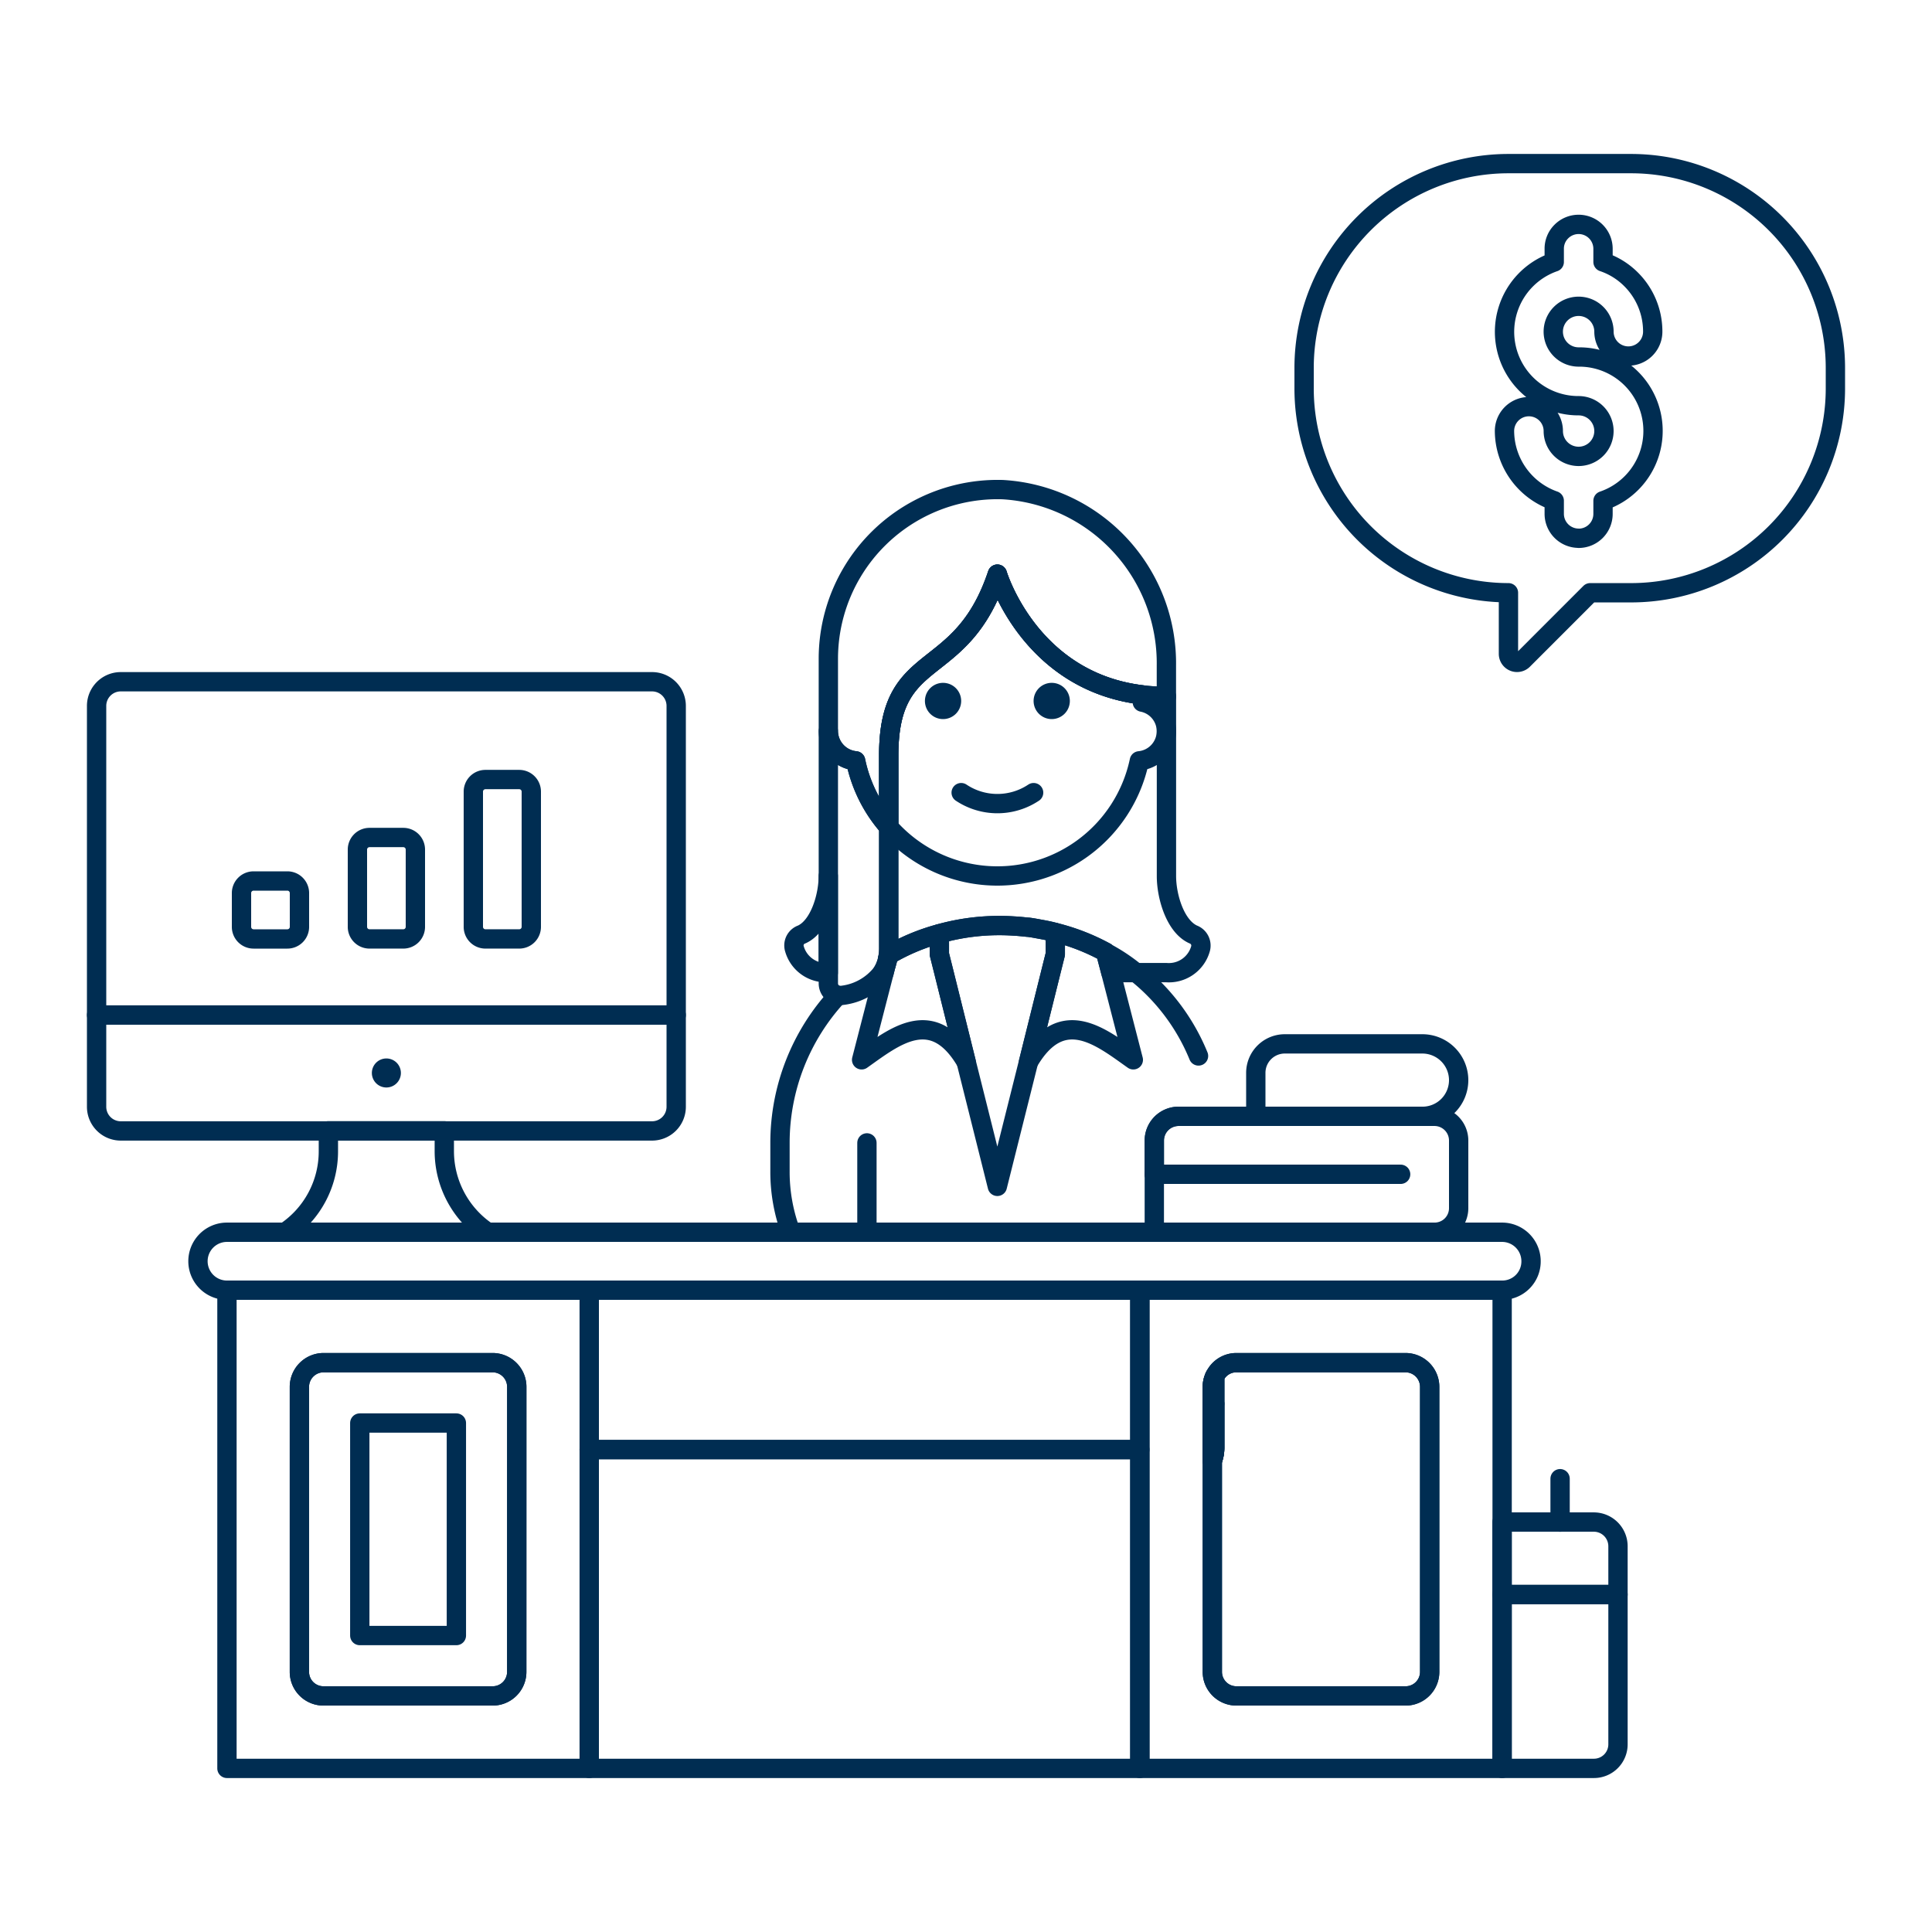<svg xmlns="http://www.w3.org/2000/svg" version="1.1" xmlns:xlink="http://www.w3.org/1999/xlink" xmlns:svgjs="http://svgjs.com/svgjs" viewBox="0 0 300 300" width="300" height="300"><g transform="matrix(3,0,0,3,0,0)"><path d="M42.872,45.343v5a1.7,1.7,0,0,1-1.75-1.225.6.6,0,0,1,.375-.75C42.41,47.956,42.872,46.418,42.872,45.343Z" fill="none" stroke="#002d52" stroke-linecap="round" stroke-linejoin="round"></path><path d="M45.66,50.343a2.4,2.4,0,0,0,.2-.4l-.1.4Z" fill="none" stroke="#002d52" stroke-linecap="round" stroke-linejoin="round"></path><path d="M62.135,49.118a1.7,1.7,0,0,1-1.763,1.225H57.5l-.275-1.05v-.012a11,11,0,0,0-2.6-1.013c-.262-.075-.525-.125-.8-.175-.2-.037-.4-.075-.6-.1h-.037c-.238-.025-.475-.05-.713-.062a11.481,11.481,0,0,0-3.85.4A10.715,10.715,0,0,0,46,49.431l-.05.175a.613.613,0,0,0,.025-.163h.013c0-.112.012-.225.012-.35v-10c0-5.625,3.75-3.75,5.625-9.375,0,0,1.65,5.55,7.5,6.25a10.033,10.033,0,0,0,1.25.075v9.3c0,1.075.463,2.613,1.388,3.025A.614.614,0,0,1,62.135,49.118Z" fill="none" stroke="#002d52" stroke-linecap="round" stroke-linejoin="round"></path><path d="M46,49.431c-.012,0-.012,0-.012.012" fill="none" stroke="#002d52" stroke-linecap="round" stroke-linejoin="round"></path><path d="M40.935,63.781a8.928,8.928,0,0,1-.563-3.125v-1.5a11.228,11.228,0,0,1,3-7.638" fill="none" stroke="#002d52" stroke-linecap="round" stroke-linejoin="round"></path><path d="M62.872,60.781H59.747v-1.75A1.254,1.254,0,0,1,61,57.781h1.8" fill="none" stroke="#002d52" stroke-linecap="round" stroke-linejoin="round"></path><path d="M57.222,49.293a9.147,9.147,0,0,1,1.575,1.05,10.3,10.3,0,0,1,.875.775,10.652,10.652,0,0,1,2.363,3.538" fill="none" stroke="#002d52" stroke-linecap="round" stroke-linejoin="round"></path><path d="M62.872 72.656L62.747 72.656" fill="none" stroke="#002d52" stroke-linecap="round" stroke-linejoin="round"></path><path d="M62.872,72.656v2.25a1.869,1.869,0,0,1-.125.7v-2.95Z" fill="none" stroke="#002d52" stroke-linecap="round" stroke-linejoin="round"></path><path d="M54.622,48.268v1.125l-.237.95-1.15,4.625-1.613,6.438L50.01,54.968l-1.15-4.625-.238-.95V48.331a11.481,11.481,0,0,1,3.85-.4c.238.012.475.037.713.062h.037c.2.025.4.063.6.1C54.1,48.143,54.36,48.193,54.622,48.268Z" fill="none" stroke="#002d52" stroke-linecap="round" stroke-linejoin="round"></path><path d="M50.01,54.968c-1.738-2.975-3.75-1.287-5.413-.112l1.163-4.513.1-.4a2.258,2.258,0,0,0,.087-.337l.05-.175a10.715,10.715,0,0,1,2.625-1.1v1.062l.238.95Z" fill="none" stroke="#002d52" stroke-linecap="round" stroke-linejoin="round"></path><path d="M58.66,54.856c-1.663-1.175-3.688-2.863-5.425.112l1.15-4.625.237-.95V48.268a11,11,0,0,1,2.6,1.013v.012l.275,1.05Z" fill="none" stroke="#002d52" stroke-linecap="round" stroke-linejoin="round"></path><path d="M44.872 63.781L44.872 59.156" fill="none" stroke="#002d52" stroke-linecap="round" stroke-linejoin="round"></path><path d="M60.372,37.843a1.547,1.547,0,0,1-1.4,1.538A7.509,7.509,0,0,1,46,42.806V39.093c0-5.625,3.75-3.75,5.625-9.375,0,0,1.65,5.55,7.5,6.25v.375A1.538,1.538,0,0,1,60.372,37.843Z" fill="none" stroke="#002d52" stroke-linecap="round" stroke-linejoin="round"></path><path d="M48.812,35.344a.938.938,0,1,0,.938.938.938.938,0,0,0-.938-.938Z" fill="#002d52"></path><path d="M54.438,35.344a.938.938,0,1,0,.937.938.938.938,0,0,0-.937-.938Z" fill="#002d52"></path><path d="M49.75,41.027a3.38,3.38,0,0,0,3.75,0" fill="none" stroke="#002d52" stroke-linecap="round" stroke-linejoin="round"></path><path d="M46,42.806v6.287c0,.125-.012.238-.012.35h-.013a.613.613,0,0,1-.025.163,2.258,2.258,0,0,1-.087.337,2.4,2.4,0,0,1-.2.4A3.046,3.046,0,0,1,43.6,51.518a.654.654,0,0,1-.225,0,.63.63,0,0,1-.5-.612V37.843a1.559,1.559,0,0,0,1.413,1.538A7.411,7.411,0,0,0,46,42.806Z" fill="none" stroke="#002d52" stroke-linecap="round" stroke-linejoin="round"></path><path d="M60.372,34.456v1.587a10.033,10.033,0,0,1-1.25-.075c-5.85-.7-7.5-6.25-7.5-6.25C49.747,35.343,46,33.468,46,39.093v3.713a7.411,7.411,0,0,1-1.712-3.425,1.559,1.559,0,0,1-1.413-1.538v-3.75a8.76,8.76,0,0,1,9.025-8.75A9,9,0,0,1,60.372,34.456Z" fill="none" stroke="#002d52" stroke-linecap="round" stroke-linejoin="round"></path><path d="M23.622,84.656v-11h-5v11Z" fill="none" stroke="#002d52" stroke-linecap="round" stroke-linejoin="round"></path><path d="M11.747,66.781v24.75H30.5V66.781Zm15,19.75a1.245,1.245,0,0,1-1.25,1.25h-8.75a1.245,1.245,0,0,1-1.25-1.25V71.781a1.253,1.253,0,0,1,1.25-1.25H25.5a1.253,1.253,0,0,1,1.25,1.25Z" fill="none" stroke="#002d52" stroke-linecap="round" stroke-linejoin="round"></path><path d="M59,66.781v24.75h18.75V66.781Zm15,19.75a1.245,1.245,0,0,1-1.25,1.25H64a1.246,1.246,0,0,1-1.25-1.25V71.781a1.307,1.307,0,0,1,.125-.538A1.234,1.234,0,0,1,64,70.531h8.75A1.253,1.253,0,0,1,74,71.781Z" fill="none" stroke="#002d52" stroke-linecap="round" stroke-linejoin="round"></path><path d="M62.872,71.243v3.663a1.869,1.869,0,0,1-.125.7V71.781A1.307,1.307,0,0,1,62.872,71.243Z" fill="none" stroke="#002d52" stroke-linecap="round" stroke-linejoin="round"></path><path d="M30.497 66.781H58.997V75.031H30.497z" fill="none" stroke="#002d52" stroke-linecap="round" stroke-linejoin="round"></path><path d="M30.497 75.031H58.997V91.531H30.497z" fill="none" stroke="#002d52" stroke-linecap="round" stroke-linejoin="round"></path><path d="M79.247,65.281a1.489,1.489,0,0,1-1.5,1.5h-66a1.5,1.5,0,0,1,0-3h66A1.5,1.5,0,0,1,79.247,65.281Z" fill="none" stroke="#002d52" stroke-linecap="round" stroke-linejoin="round"></path><path d="M26.747,71.781v14.75a1.245,1.245,0,0,1-1.25,1.25h-8.75a1.245,1.245,0,0,1-1.25-1.25V71.781a1.253,1.253,0,0,1,1.25-1.25H25.5A1.253,1.253,0,0,1,26.747,71.781Z" fill="none" stroke="#002d52" stroke-linecap="round" stroke-linejoin="round"></path><path d="M74,71.781v14.75a1.245,1.245,0,0,1-1.25,1.25H64a1.246,1.246,0,0,1-1.25-1.25V75.606a1.869,1.869,0,0,0,.125-.7V71.243A1.234,1.234,0,0,1,64,70.531h8.75A1.253,1.253,0,0,1,74,71.781Z" fill="none" stroke="#002d52" stroke-linecap="round" stroke-linejoin="round"></path><path d="M62.872,71.243v3.663a1.869,1.869,0,0,1-.125.7V71.781A1.307,1.307,0,0,1,62.872,71.243Z" fill="none" stroke="#002d52" stroke-linecap="round" stroke-linejoin="round"></path><path d="M62.872,60.781H59.747v-1.75A1.254,1.254,0,0,1,61,57.781h13.25a1.253,1.253,0,0,1,1.25,1.25v3.5a1.245,1.245,0,0,1-1.25,1.25" fill="none" stroke="#002d52" stroke-linecap="round" stroke-linejoin="round"></path><path d="M59.747 63.781L59.747 60.781 62.872 60.781" fill="none" stroke="#002d52" stroke-linecap="round" stroke-linejoin="round"></path><path d="M75.5,55.906a1.872,1.872,0,0,1-1.875,1.875H65v-2.25a1.5,1.5,0,0,1,1.5-1.5h7.125A1.88,1.88,0,0,1,75.5,55.906Z" fill="none" stroke="#002d52" stroke-linecap="round" stroke-linejoin="round"></path><path d="M83.747,82.531v7.75a1.245,1.245,0,0,1-1.25,1.25h-4.75v-9Z" fill="none" stroke="#002d52" stroke-linecap="round" stroke-linejoin="round"></path><path d="M83.747,80.031v2.5h-6v-3.75H82.5A1.253,1.253,0,0,1,83.747,80.031Z" fill="none" stroke="#002d52" stroke-linecap="round" stroke-linejoin="round"></path><path d="M80.75 78.787L80.75 76.537" fill="none" stroke="#002d52" stroke-linecap="round" stroke-linejoin="round"></path><path d="M72.497 60.781L62.872 60.781" fill="none" stroke="#002d52" stroke-linecap="round" stroke-linejoin="round"></path><path d="M35,52.537H5v-16a1.25,1.25,0,0,1,1.25-1.25h27.5A1.25,1.25,0,0,1,35,36.537Z" fill="none" stroke="#002d52" stroke-linecap="round" stroke-linejoin="round"></path><path d="M25.247,63.781h-10.5a5.017,5.017,0,0,0,2.25-4.2v-1.05h6v1.05A5.047,5.047,0,0,0,25.247,63.781Z" fill="none" stroke="#002d52" stroke-linecap="round" stroke-linejoin="round"></path><path d="M35,52.537H5v4.75a1.25,1.25,0,0,0,1.25,1.25h27.5A1.25,1.25,0,0,0,35,57.287Z" fill="none" stroke="#002d52" stroke-linecap="round" stroke-linejoin="round"></path><path d="M20,54.786a.751.751,0,1,0,.75.751.751.751,0,0,0-.75-.751Z" fill="#002d52"></path><path d="M14.875,45.6h-1.75a.625.625,0,0,0-.625.625v1.75a.625.625,0,0,0,.625.625h1.75a.625.625,0,0,0,.625-.625v-1.75A.625.625,0,0,0,14.875,45.6Z" fill="none" stroke="#002d52" stroke-linecap="round" stroke-linejoin="round"></path><path d="M20.875,43.349h-1.75a.625.625,0,0,0-.625.625v4a.625.625,0,0,0,.625.625h1.75a.625.625,0,0,0,.625-.625v-4A.625.625,0,0,0,20.875,43.349Z" fill="none" stroke="#002d52" stroke-linecap="round" stroke-linejoin="round"></path><path d="M26.875,40.349h-1.75a.625.625,0,0,0-.625.625v7a.625.625,0,0,0,.625.625h1.75a.625.625,0,0,0,.625-.625v-7A.625.625,0,0,0,26.875,40.349Z" fill="none" stroke="#002d52" stroke-linecap="round" stroke-linejoin="round"></path><path d="M95,20.105A10.576,10.576,0,0,1,84.424,30.681H82.308l-3.473,3.474a.444.444,0,0,1-.758-.314v-3.16A10.578,10.578,0,0,1,67.5,20.1V19.047A10.578,10.578,0,0,1,78.077,8.469h6.345A10.578,10.578,0,0,1,95,19.047v1.058Z" fill="none" stroke="#002d52" stroke-linecap="round" stroke-linejoin="round"></path><path d="M81.709,27.859A1.264,1.264,0,0,1,80.447,26.6v-.683a3.848,3.848,0,0,1-2.575-3.606,1.263,1.263,0,0,1,2.526,0A1.311,1.311,0,1,0,81.708,21a3.825,3.825,0,0,1-1.261-7.439l0-.683a1.25,1.25,0,0,1,.365-.89,1.263,1.263,0,0,1,2.16.887v.682a3.728,3.728,0,0,1,1.45.9,3.805,3.805,0,0,1,1.123,2.71,1.262,1.262,0,0,1-2.524,0,1.312,1.312,0,1,0-1.314,1.311,3.824,3.824,0,0,1,1.265,7.443V26.6a1.263,1.263,0,0,1-1.262,1.263Z" fill="none" stroke="#002d52" stroke-linecap="round" stroke-linejoin="round"></path></g></svg>